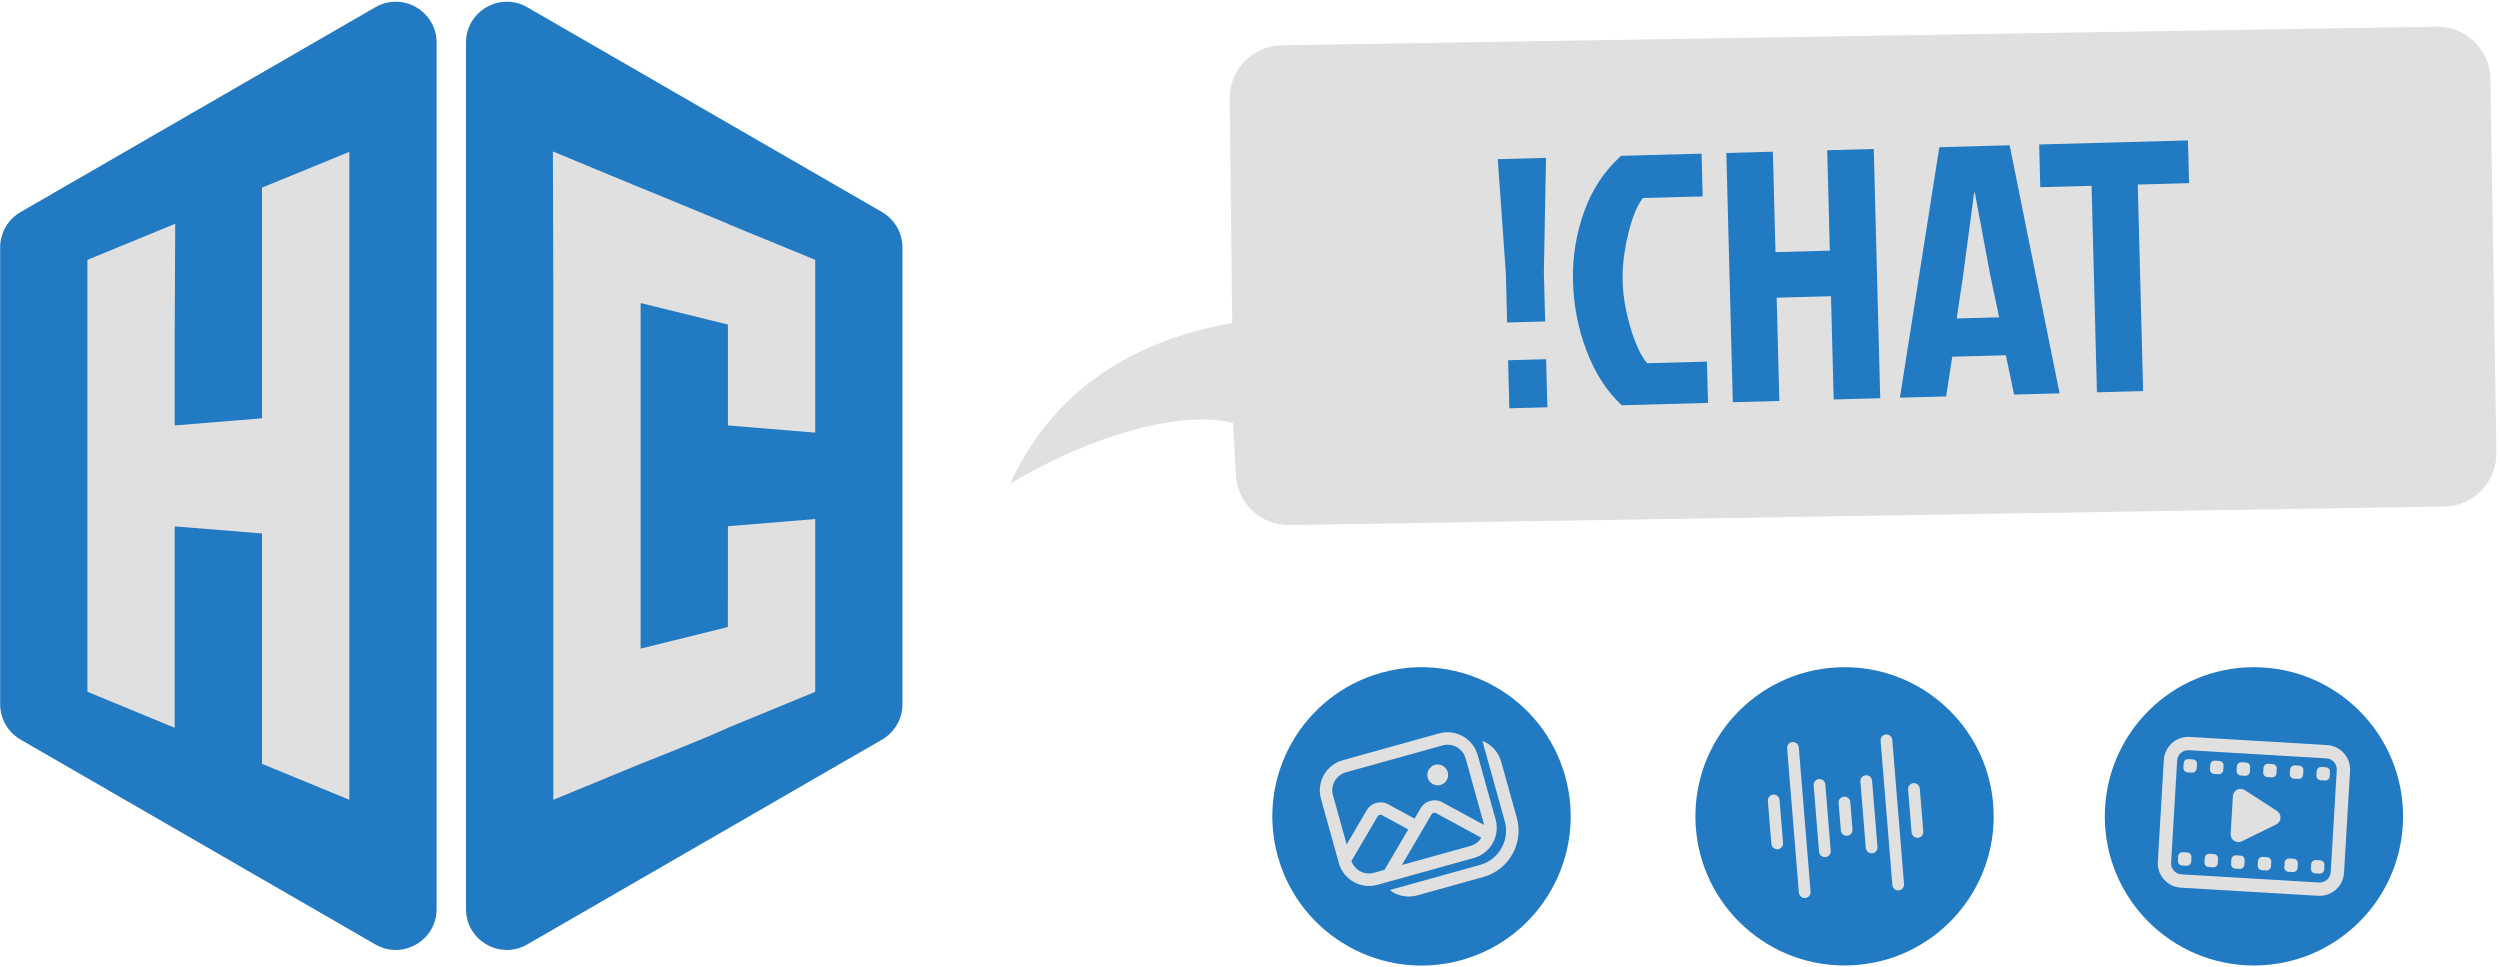 <?xml version="1.0" encoding="UTF-8" standalone="no"?>
<!DOCTYPE svg PUBLIC "-//W3C//DTD SVG 1.1//EN" "http://www.w3.org/Graphics/SVG/1.1/DTD/svg11.dtd">
<svg width="100%" height="100%" viewBox="0 0 181 70" version="1.1" xmlns="http://www.w3.org/2000/svg" xmlns:xlink="http://www.w3.org/1999/xlink" xml:space="preserve" xmlns:serif="http://www.serif.com/" style="fill-rule:evenodd;clip-rule:evenodd;stroke-linejoin:round;stroke-miterlimit:2;">
    <g transform="matrix(0.963,-0.27,0.27,0.963,-87.753,-16.8)">
        <circle cx="163.077" cy="124.545" r="10.798" style="fill:rgb(33,122,194);"/>
    </g>
    <g transform="matrix(1,0,0,1,-29.532,-65.442)">
        <circle cx="163.077" cy="124.545" r="10.798" style="fill:rgb(33,122,194);"/>
    </g>
    <g transform="matrix(1,0,0,1,0.108,-65.442)">
        <circle cx="163.077" cy="124.545" r="10.798" style="fill:rgb(33,122,194);"/>
    </g>
    <g id="icons8_audio_wave_2" transform="matrix(0.282,-0.023,0.023,0.282,133.478,59.104)">
        <g transform="matrix(1,0,0,1,-24,-24)">
            <path d="M12.479,3.986C11.656,3.999 10.99,4.686 11.002,5.508L11.002,42.508C11.002,42.515 11.002,42.522 11.002,42.529C11.002,43.352 11.679,44.029 12.502,44.029C13.325,44.029 14.002,43.352 14.002,42.529C14.002,42.522 14.002,42.515 14.002,42.508L14.002,5.508C14.002,5.501 14.002,5.493 14.002,5.486C14.002,4.663 13.325,3.986 12.502,3.986C12.494,3.986 12.486,3.986 12.479,3.986ZM36.479,3.986C35.656,3.999 34.99,4.686 35.002,5.508L35.002,42.508C35.002,42.515 35.002,42.522 35.002,42.529C35.002,43.352 35.679,44.029 36.502,44.029C37.325,44.029 38.002,43.352 38.002,42.529C38.002,42.522 38.002,42.515 38.002,42.508L38.002,5.508C38.002,5.501 38.002,5.493 38.002,5.486C38.002,4.663 37.325,3.986 36.502,3.986C36.494,3.986 36.486,3.986 36.479,3.986ZM18.477,13.979C17.662,13.99 16.998,14.664 16.998,15.479C16.998,15.486 16.998,15.493 16.998,15.5L16.998,32.5C16.998,32.507 16.998,32.514 16.998,32.521C16.998,33.344 17.675,34.021 18.498,34.021C19.321,34.021 19.998,33.344 19.998,32.521C19.998,32.514 19.998,32.507 19.998,32.5L19.998,15.5C19.998,15.493 19.998,15.486 19.998,15.479C19.998,14.656 19.321,13.978 18.498,13.978C18.491,13.978 18.484,13.978 18.477,13.979ZM30.479,13.979C29.656,13.991 28.99,14.678 29.002,15.5L29.002,32.5C29.002,32.507 29.002,32.514 29.002,32.521C29.002,33.344 29.679,34.021 30.502,34.021C31.325,34.021 32.002,33.344 32.002,32.521C32.002,32.514 32.002,32.507 32.002,32.5L32.002,15.5C32.002,15.493 32.002,15.486 32.002,15.478C32.002,14.656 31.325,13.978 30.502,13.978C30.494,13.978 30.486,13.978 30.479,13.979ZM6.477,16.979C5.654,16.991 4.988,17.678 5,18.5L5,29.5C5,29.507 5,29.514 5,29.521C5,30.344 5.677,31.021 6.5,31.021C7.323,31.021 8,30.344 8,29.521C8,29.514 8,29.507 8,29.5L8,18.5C8,18.493 8,18.486 8,18.478C8,17.656 7.323,16.978 6.5,16.978C6.492,16.978 6.484,16.978 6.477,16.979ZM42.479,16.979C41.656,16.991 40.99,17.678 41.002,18.5L41.002,29.5C41.002,29.507 41.002,29.514 41.002,29.521C41.002,30.344 41.679,31.021 42.502,31.021C43.325,31.021 44.002,30.344 44.002,29.521C44.002,29.514 44.002,29.507 44.002,29.5L44.002,18.5C44.002,18.493 44.002,18.486 44.002,18.478C44.002,17.656 43.325,16.978 42.502,16.978C42.494,16.978 42.486,16.978 42.479,16.979ZM24.475,18.979C23.652,18.991 22.986,19.678 22.998,20.5L22.998,27.5C22.998,27.507 22.998,27.514 22.998,27.521C22.998,28.344 23.675,29.021 24.498,29.021C25.321,29.021 25.998,28.344 25.998,27.521C25.998,27.514 25.998,27.507 25.998,27.5L25.998,20.5C25.998,20.493 25.998,20.486 25.998,20.478C25.998,19.656 25.321,18.978 24.498,18.978C24.49,18.978 24.482,18.978 24.475,18.979Z" style="fill:rgb(224,224,224);fill-rule:nonzero;"/>
        </g>
    </g>
    <g id="icons8_image_gallery" transform="matrix(0.291,-0.081,0.081,0.291,102.889,59.104)">
        <g transform="matrix(1,0,0,1,-24,-24)">
            <path d="M9.5,6C5.375,6 2,9.375 2,13.5L2,29.5C2,33.625 5.375,37 9.5,37L33.5,37C37.625,37 41,33.625 41,29.5L41,13.5C41,9.375 37.625,6 33.5,6L9.5,6ZM9.5,9L33.5,9C36.003,9 38,10.997 38,13.5L38,29.5C38,29.674 37.968,29.838 37.949,30.006L29.75,22.072C29.016,21.363 28.057,21.008 27.098,21.008C26.138,21.008 25.179,21.363 24.445,22.072C24.445,22.072 24.444,22.072 24.443,22.072L22.346,24.102L17.15,19.074C16.417,18.365 15.455,18.01 14.496,18.01C13.537,18.01 12.578,18.365 11.844,19.074L5,25.695L5,13.5C5,10.997 6.997,9 9.5,9ZM43,10.514L43,30.5C43,35.187 39.187,39 34.5,39L12.014,39C13.384,40.818 15.553,42 18,42L34.5,42C40.841,42 46,36.841 46,30.5L46,16.5C46,14.054 44.818,11.884 43,10.514ZM30.5,13C29.129,13 28,14.129 28,15.5C28,16.871 29.129,18 30.5,18C31.871,18 33,16.871 33,15.5C33,14.129 31.871,13 30.5,13ZM14.498,20.992C14.7,20.992 14.9,21.072 15.064,21.23L20.189,26.188L12.113,34L9.5,34C7.112,34 5.206,32.177 5.033,29.836L13.93,21.23C14.094,21.072 14.296,20.992 14.498,20.992ZM27.096,23.992C27.297,23.992 27.5,24.072 27.664,24.23L27.664,24.229L36.537,32.814C35.738,33.546 34.68,34 33.5,34L16.428,34L26.529,24.229L26.529,24.23C26.693,24.072 26.894,23.992 27.096,23.992Z" style="fill:rgb(224,224,224);fill-rule:nonzero;"/>
        </g>
    </g>
    <g transform="matrix(0.424,0,0,0.424,-23.355,-168.018)">
        <g>
            <g transform="matrix(2.36,0,0,2.36,-84.108,298.05)">
                <path d="M58.99,68.232L58.99,68.232L58.99,63.024L58.99,59.521C58.99,58.465 59.553,57.49 60.467,56.962L65.305,54.169C67.411,52.953 69.515,51.738 71.62,50.522L71.623,50.521L81.095,45.052L84.254,43.229L86.136,42.142C88.107,41.005 90.569,42.426 90.569,44.7L90.569,60.419L90.568,60.419L90.568,70.837L90.569,70.837L90.569,81.256L90.318,81.235L90.568,81.256L90.568,107.393C90.568,109.667 88.107,111.088 86.137,109.951L84.253,108.864C82.148,107.648 80.043,106.434 77.938,105.218L77.938,105.219C75.832,104.002 73.727,102.787 71.623,101.571L71.62,101.57C69.515,100.354 67.41,99.139 65.305,97.924L60.467,95.131C59.553,94.603 58.99,93.628 58.99,92.573L58.99,68.232Z" style="fill:rgb(33,122,194);fill-rule:nonzero;"/>
            </g>
            <g transform="matrix(-2.36,0,0,2.36,348.395,298.05)">
                <path d="M58.99,68.232L58.99,68.232L58.99,63.024L58.99,59.521C58.99,58.465 59.553,57.49 60.467,56.962L65.305,54.169C67.411,52.953 69.515,51.738 71.62,50.522L71.623,50.521L81.095,45.052L84.254,43.229L86.136,42.142C88.107,41.005 90.569,42.426 90.569,44.7L90.569,60.419L90.568,60.419L90.568,70.837L90.569,70.837L90.569,81.256L90.318,81.235L90.568,81.256L90.568,107.393C90.568,109.667 88.107,111.088 86.137,109.951L84.253,108.864C82.148,107.648 80.043,106.434 77.938,105.218L77.938,105.219C75.832,104.002 73.727,102.787 71.623,101.571L71.62,101.57C69.515,100.354 67.41,99.139 65.305,97.924L60.467,95.131C59.553,94.603 58.99,93.628 58.99,92.573L58.99,68.232Z" style="fill:rgb(33,122,194);fill-rule:nonzero;"/>
            </g>
            <g transform="matrix(2.36,0,0,2.36,-84.108,298.05)">
                <g>
                    <path d="M99.014,71.359L105.33,71.879L105.33,88.549L111.645,86.987L111.647,79.693L117.963,79.172L117.963,91.673C115.858,92.541 113.753,93.409 111.648,94.277L111.648,94.278C109.702,95.172 105.33,96.883 105.33,96.883L99.014,99.487L99.014,71.359ZM105.33,55.209L105.33,55.199L111.648,57.808L111.648,57.823L117.963,60.419L117.963,66.67L117.964,66.67L117.964,72.921L111.648,72.4L111.648,65.108L111.645,65.107L111.645,65.101L105.33,63.544L105.33,71.879L99.014,71.358L99.014,61.982L99.011,61.981L98.983,52.577L105.33,55.209Z" style="fill:rgb(224,224,224);"/>
                </g>
            </g>
            <g transform="matrix(2.36,0,0,2.36,-84.108,298.05)">
                <g>
                    <path d="M71.62,72.546L71.623,72.4L77.938,71.884L77.938,55.192L84.253,52.605L84.254,61.981L84.254,99.487C82.148,98.619 80.043,97.751 77.938,96.883L77.938,80.217L71.62,79.704L71.62,94.277C69.515,93.409 67.41,92.541 65.305,91.673L65.305,72.921L65.304,72.921L65.304,66.67L65.305,66.67L65.305,60.419L71.656,57.808L71.623,65.107L71.62,65.108L71.62,72.546Z" style="fill:rgb(224,224,224);fill-rule:nonzero;"/>
                </g>
            </g>
        </g>
    </g>
    <g transform="matrix(1,0,0,1,-598.468,-134.048)">
        <path d="M687.681,157.428L687.498,141.208C687.464,139.1 689.149,137.36 691.258,137.326L774.889,135.979C776.998,135.945 778.738,137.63 778.772,139.739L779.208,166.834C779.242,168.943 777.558,170.683 775.449,170.717L691.817,172.063C689.708,172.097 687.968,170.413 687.934,168.304L687.738,164.675C684.961,163.898 678.89,164.762 671.612,169.058C674.496,162.78 679.793,158.846 687.681,157.428Z" style="fill:rgb(224,224,224);"/>
    </g>
    <g transform="matrix(0.331,-0.009,0.009,0.347,-412.222,-23.262)">
        <g transform="matrix(74.294,0,0,74.294,1566.19,192.956)">
            <path d="M0.055,-0.135L0.167,-0.135L0.167,-0L0.055,-0L0.055,-0.135ZM0.182,-0.7L0.167,-0.38L0.167,-0.241L0.055,-0.241L0.055,-0.38L0.04,-0.7L0.182,-0.7Z" style="fill:rgb(33,122,194);fill-rule:nonzero;"/>
        </g>
        <g transform="matrix(74.294,0,0,74.294,1582.68,192.956)">
            <path d="M0.242,-0.116L0.418,-0.116L0.418,-0L0.164,-0C0.12,-0.041 0.087,-0.094 0.064,-0.157C0.041,-0.22 0.03,-0.285 0.03,-0.353C0.03,-0.42 0.043,-0.484 0.068,-0.546C0.093,-0.608 0.131,-0.659 0.181,-0.7L0.418,-0.7L0.418,-0.58L0.242,-0.58C0.224,-0.559 0.209,-0.526 0.196,-0.48C0.183,-0.434 0.176,-0.39 0.176,-0.348C0.176,-0.306 0.183,-0.262 0.196,-0.216C0.209,-0.17 0.224,-0.137 0.242,-0.116Z" style="fill:rgb(33,122,194);fill-rule:nonzero;"/>
        </g>
        <g transform="matrix(74.294,0,0,74.294,1615.59,192.956)">
            <path d="M0.185,-0L0.048,-0L0.048,-0.7L0.185,-0.7L0.185,-0.418L0.345,-0.418L0.345,-0.7L0.482,-0.7L0.482,-0L0.345,-0L0.345,-0.29L0.185,-0.29L0.185,-0Z" style="fill:rgb(33,122,194);fill-rule:nonzero;"/>
        </g>
        <g transform="matrix(74.294,0,0,74.294,1654.97,192.956)">
            <path d="M0.346,-0L0.325,-0.111L0.167,-0.111L0.146,-0L0.01,-0L0.145,-0.7L0.352,-0.7L0.48,-0L0.346,-0ZM0.244,-0.57L0.205,-0.337L0.183,-0.218L0.308,-0.218L0.285,-0.337L0.246,-0.57L0.244,-0.57Z" style="fill:rgb(33,122,194);fill-rule:nonzero;"/>
        </g>
        <g transform="matrix(74.294,0,0,74.294,1686.84,192.956)">
            <path d="M0.161,-0.58L0.01,-0.58L0.01,-0.7L0.448,-0.7L0.448,-0.58L0.297,-0.58L0.297,-0L0.161,-0L0.161,-0.58Z" style="fill:rgb(33,122,194);fill-rule:nonzero;"/>
        </g>
    </g>
    <g id="icons8_video" transform="matrix(0.321,0.019,-0.019,0.321,163.185,59.104)">
        <g transform="matrix(1,0,0,1,-24,-24)">
            <path d="M8.5,7C5.48,7 3,9.48 3,12.5L3,35.5C3,38.52 5.48,41 8.5,41L39.5,41C42.52,41 45,38.52 45,35.5L45,12.5C45,9.48 42.52,7 39.5,7L8.5,7ZM8.5,10L39.5,10C40.898,10 42,11.102 42,12.5L42,35.5C42,36.898 40.898,38 39.5,38L8.5,38C7.102,38 6,36.898 6,35.5L6,12.5C6,11.102 7.102,10 8.5,10ZM8.5,12C7.948,12 7.5,12.448 7.5,13L7.5,14C7.5,14.552 7.948,15 8.5,15L9.5,15C10.052,15 10.5,14.552 10.5,14L10.5,13C10.5,12.448 10.052,12 9.5,12L8.5,12ZM14.5,12C13.948,12 13.5,12.448 13.5,13L13.5,14C13.5,14.552 13.948,15 14.5,15L15.5,15C16.052,15 16.5,14.552 16.5,14L16.5,13C16.5,12.448 16.052,12 15.5,12L14.5,12ZM20.5,12C19.948,12 19.5,12.448 19.5,13L19.5,14C19.5,14.552 19.948,15 20.5,15L21.5,15C22.052,15 22.5,14.552 22.5,14L22.5,13C22.5,12.448 22.052,12 21.5,12L20.5,12ZM26.5,12C25.948,12 25.5,12.448 25.5,13L25.5,14C25.5,14.552 25.948,15 26.5,15L27.5,15C28.052,15 28.5,14.552 28.5,14L28.5,13C28.5,12.448 28.052,12 27.5,12L26.5,12ZM32.5,12C31.948,12 31.5,12.448 31.5,13L31.5,14C31.5,14.552 31.948,15 32.5,15L33.5,15C34.052,15 34.5,14.552 34.5,14L34.5,13C34.5,12.448 34.052,12 33.5,12L32.5,12ZM38.5,12C37.948,12 37.5,12.448 37.5,13L37.5,14C37.5,14.552 37.948,15 38.5,15L39.5,15C40.052,15 40.5,14.552 40.5,14L40.5,13C40.5,12.448 40.052,12 39.5,12L38.5,12ZM20.738,18C20.437,18.002 20.137,18.082 19.869,18.238C19.331,18.551 19,19.127 19,19.75L19,28.25C19,28.873 19.331,29.449 19.869,29.762C20.141,29.92 20.445,30 20.75,30C21.048,30 21.344,29.924 21.611,29.771L29.111,25.521C29.66,25.211 30,24.63 30,24C30,23.37 29.66,22.789 29.111,22.479L21.611,18.229C21.34,18.075 21.039,17.998 20.738,18ZM8.5,33C7.948,33 7.5,33.448 7.5,34L7.5,35C7.5,35.552 7.948,36 8.5,36L9.5,36C10.052,36 10.5,35.552 10.5,35L10.5,34C10.5,33.448 10.052,33 9.5,33L8.5,33ZM14.5,33C13.948,33 13.5,33.448 13.5,34L13.5,35C13.5,35.552 13.948,36 14.5,36L15.5,36C16.052,36 16.5,35.552 16.5,35L16.5,34C16.5,33.448 16.052,33 15.5,33L14.5,33ZM20.5,33C19.948,33 19.5,33.448 19.5,34L19.5,35C19.5,35.552 19.948,36 20.5,36L21.5,36C22.052,36 22.5,35.552 22.5,35L22.5,34C22.5,33.448 22.052,33 21.5,33L20.5,33ZM26.5,33C25.948,33 25.5,33.448 25.5,34L25.5,35C25.5,35.552 25.948,36 26.5,36L27.5,36C28.052,36 28.5,35.552 28.5,35L28.5,34C28.5,33.448 28.052,33 27.5,33L26.5,33ZM32.5,33C31.948,33 31.5,33.448 31.5,34L31.5,35C31.5,35.552 31.948,36 32.5,36L33.5,36C34.052,36 34.5,35.552 34.5,35L34.5,34C34.5,33.448 34.052,33 33.5,33L32.5,33ZM38.5,33C37.948,33 37.5,33.448 37.5,34L37.5,35C37.5,35.552 37.948,36 38.5,36L39.5,36C40.052,36 40.5,35.552 40.5,35L40.5,34C40.5,33.448 40.052,33 39.5,33L38.5,33Z" style="fill:rgb(224,224,224);fill-rule:nonzero;"/>
        </g>
    </g>
</svg>
